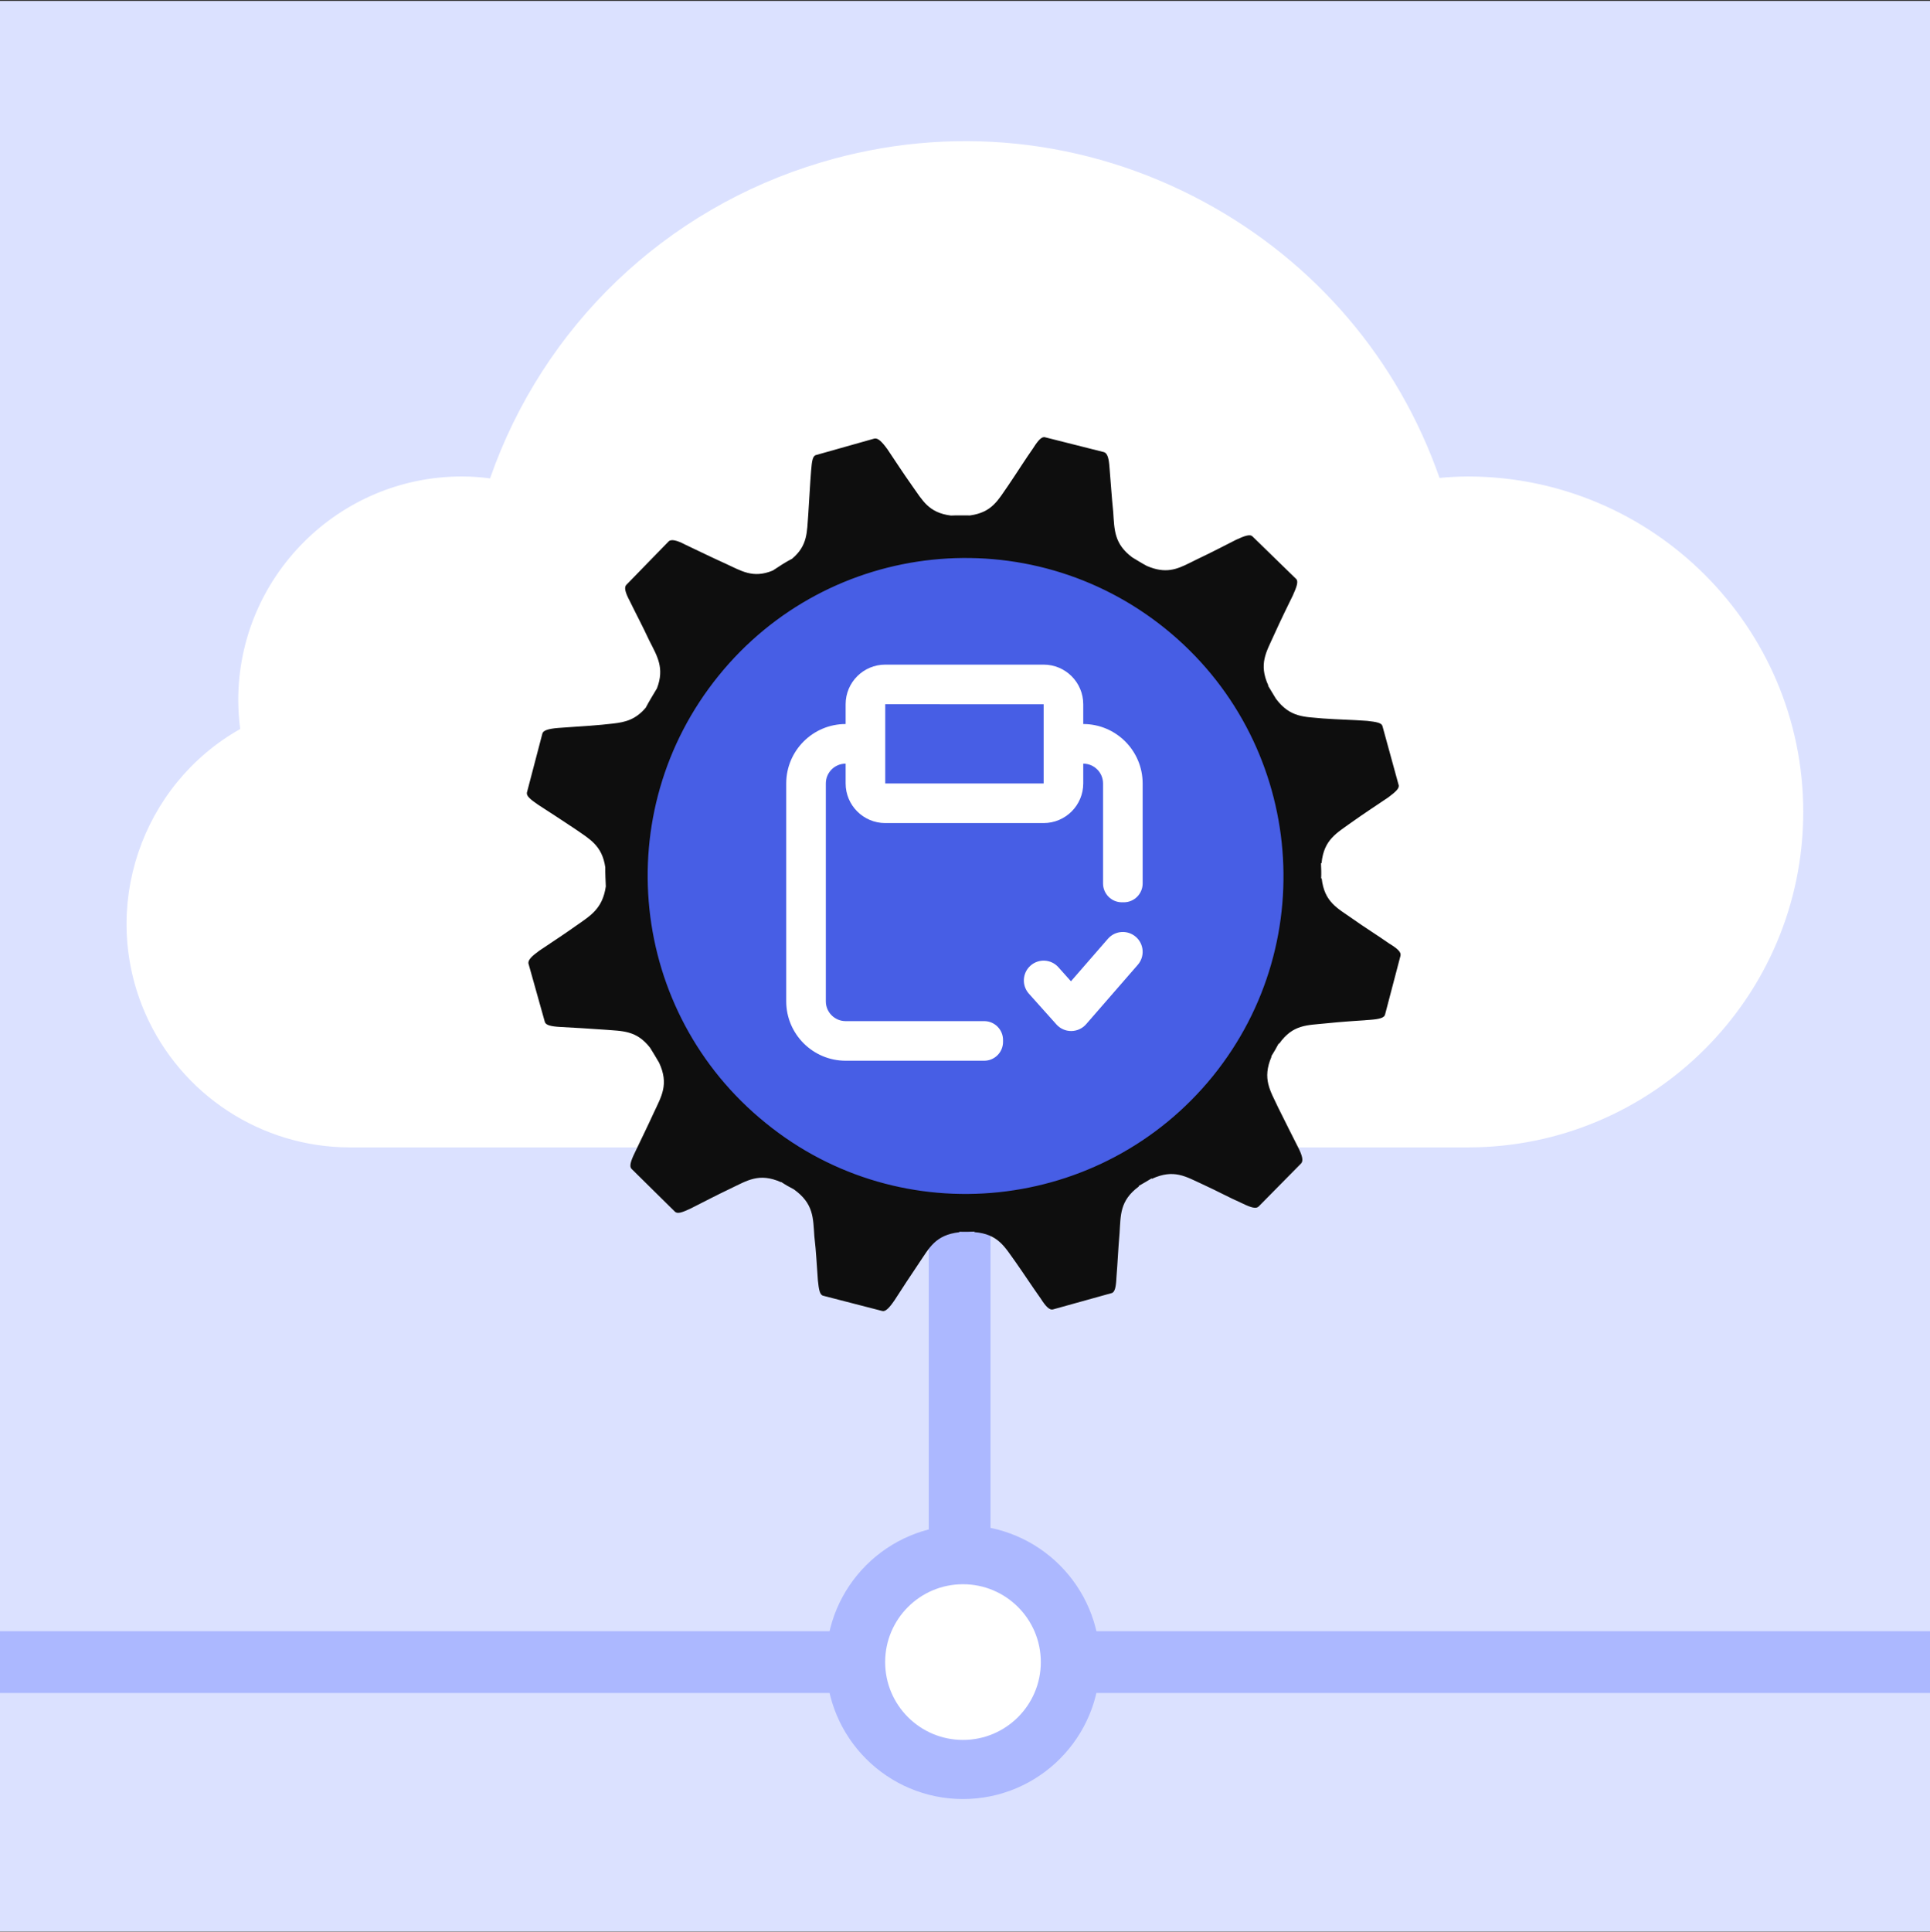 <svg width="1600" height="1601" viewBox="0 0 1600 1601" fill="none" xmlns="http://www.w3.org/2000/svg">
<rect x="0" y="0" width="1600" height="1601" fill="#333333" stroke="none"/>
<g clip-path="url(#clip0_8225_2786)">
<rect width="1600" height="1600" transform="translate(0 0.785)" fill="#DBE1FF"/>
<rect x="-26.734" y="1403.18" width="51.211" height="1644.57" transform="rotate(-90 -26.734 1403.18)" fill="#ACB8FF"/>
<rect x="769.945" y="961.043" width="51.211" height="390.924" fill="#ACB8FF"/>
<circle cx="798.33" cy="1377.57" r="89.018" fill="white" stroke="#ACB8FF" stroke-width="49"/>
<path fill-rule="evenodd" clip-rule="evenodd" d="M1193.4 396.103C1159.02 297.865 1090.28 217.092 998.093 167.301C900.094 114.36 787.336 102.728 680.603 134.61C551.512 173.141 450.317 270.245 406.25 396.496C398.513 395.454 390.683 394.922 382.851 394.922C280.657 394.922 197.509 478.077 197.509 580.348C197.53 588.317 198.065 596.289 199.13 604.212C117.26 650.368 81.976 752.291 120.525 840.15C150.089 907.457 216.67 950.971 290.183 950.993H1216.89C1370.19 950.993 1494.93 826.272 1494.93 672.958C1494.93 519.645 1370.21 394.922 1216.73 394.922C1208.94 394.993 1201.13 395.386 1193.4 396.103Z" fill="white"/>
<ellipse cx="799.761" cy="723.669" rx="278.39" ry="278.39" fill="#475EE5"/>
<path d="M856.485 371.483C860.698 364.787 863.767 361.522 866.513 362.461L915.284 374.753C918.197 375.783 919.283 380.068 919.819 387.742C920.367 394.182 920.755 399.471 921.157 404.712L921.285 406.367C921.713 411.885 922.176 417.477 922.874 424.427C923.885 439.144 923.581 450.757 938.676 461.985C942.618 464.311 946.57 466.864 950.796 469.076C966.304 475.772 975.578 471.89 986.326 466.544L987.087 466.165C988.742 465.337 990.435 464.481 992.196 463.627C999.146 460.327 1004.54 457.641 1009.87 454.936L1011.21 454.26C1015.43 452.113 1019.69 449.922 1024.73 447.373C1032.15 443.923 1036.41 442.604 1038.33 444.602L1074.59 479.92C1076.49 481.842 1075.08 486.303 1071.8 493.488C1069.26 498.675 1067.09 503.096 1064.96 507.504L1064.29 508.896C1061.73 514.238 1059.17 519.676 1056.06 526.543C1049.95 540.253 1043.19 550.2 1051.49 568.201L1051.26 568.362C1053.49 572.017 1055.65 575.538 1057.73 579.078C1069.57 594.977 1081.53 593.999 1096.66 595.475C1110.95 596.491 1119.7 596.472 1133.4 597.473C1141.19 598.327 1145.36 599.125 1146.07 601.763L1159.44 650.455C1160.43 653.255 1157.1 656.255 1150.95 660.849C1145.96 664.228 1141.79 666.997 1137.72 669.728L1136.43 670.589L1135.15 671.452C1130.66 674.479 1126.08 677.604 1120.43 681.597C1108.23 690.505 1097.46 695.759 1095.6 715.354C1095.6 715.354 1095.44 715.639 1095.12 715.401C1095.29 719.602 1095.49 723.925 1095.25 728.139C1095.51 727.826 1095.71 728.12 1095.71 728.12C1097.95 747.83 1108.73 752.623 1121.33 761.531C1127.12 765.607 1131.9 768.779 1136.63 771.9L1138.05 772.836C1142.3 775.644 1146.59 778.481 1151.59 781.971C1158.57 786.199 1161.72 789.127 1161.04 792.098L1148.25 840.809C1147.69 843.609 1143.56 844.686 1135.59 845.28C1121.73 846.305 1113.3 846.732 1098.94 848.213C1083.74 849.812 1071.83 848.92 1060.47 865.003H1059.98C1058.1 868.567 1055.97 872.25 1053.89 875.539C1054.03 875.952 1054.09 875.828 1054.09 875.828C1046.2 894.28 1053.14 903.971 1059.56 917.829C1062.58 923.879 1065.05 928.849 1067.48 933.704L1068.24 935.235C1070.66 940.076 1073.09 944.904 1076.03 950.684C1079.67 957.812 1080.61 961.889 1078.75 964.162L1043.48 999.931C1041.41 1002.11 1037.16 1000.92 1030.09 997.473C1017.55 991.877 1009.71 987.407 996.973 981.579C982.926 975.163 973.254 968.647 954.952 977.014C954.819 976.843 954.739 976.729 954.587 976.729C951.133 978.822 947.58 980.924 944.089 982.889L944.093 983.397C928.164 995.176 929.136 1007.14 928.116 1022.14C926.883 1036.69 926.646 1045.17 925.526 1059C925.189 1066.67 924.255 1071.14 921.428 1071.78L872.889 1085.28C870.161 1086.03 866.926 1082.87 862.766 1076.25C854.725 1064.94 850.143 1057.69 842.031 1046.13C832.861 1033.48 827.638 1022.82 807.819 1021.21C807.819 1021.21 807.79 1020.94 807.894 1020.77C803.663 1020.98 799.512 1020.99 795.162 1020.89C795.162 1020.89 795.461 1021.16 795.333 1021.28C775.286 1023.54 770.366 1034.4 761.865 1046.88C753.678 1059.02 749.071 1066.13 741.714 1077.49C737.33 1083.95 734.185 1087.2 731.524 1086.6L682.497 1073.95C679.556 1073.26 678.835 1068.84 678.038 1061.12C676.966 1047.14 676.724 1038.51 675.111 1024.62C674.02 1009.38 674.637 997.587 658.109 985.751C654.637 983.961 651.15 981.992 647.734 979.723L647.383 979.771C629.219 971.769 619.556 978.461 605.515 985.134C599.183 988.163 594.171 990.657 589.252 993.147L587.849 993.859C583.171 996.234 578.474 998.653 572.697 1001.57C565.6 1004.9 561.706 1006.33 559.543 1004.27L523.518 968.727C521.63 966.772 522.764 962.582 526.194 955.506C528.835 949.923 531.09 945.272 533.331 940.624L534.003 939.229C536.468 934.107 538.959 928.877 541.972 922.304C548.295 908.693 554.747 898.741 546.435 880.854C544.291 876.991 541.459 872.596 538.959 868.434C527.683 853.86 515.942 854.619 501.365 853.438C487.029 852.365 478.376 851.971 464.738 851.183C456.74 850.742 452.342 849.684 451.659 846.912L438.059 798.439C437.765 795.605 440.73 792.544 446.977 788.036C458.794 780.006 465.758 775.687 477.57 767.283C489.453 758.939 499.505 753.311 502.233 734.679C502.01 729.582 501.735 724.357 501.787 718.828C499.154 700.818 489.05 695.593 476.877 687.136C464.956 679.253 457.684 674.403 446.123 666.99C439.719 662.59 436.327 659.8 436.802 656.981L449.657 607.933C450.388 605.28 454.918 604.018 462.394 603.367C467.791 602.924 472.424 602.625 477.002 602.334L479.168 602.196C485.191 601.811 491.308 601.402 499.13 600.658C502.067 600.316 504.883 600.068 507.601 599.769L508.375 599.682C518.274 598.546 526.888 596.539 535.359 586.515C538.143 581.143 541.568 575.714 544.647 570.474C551.027 553.707 544.932 544.045 538.252 530.866C532.223 517.986 528.044 510.35 521.981 497.94C518.343 491.125 517.256 486.754 519.22 484.775L554.467 448.569C556.559 446.78 561.165 447.762 567.764 451.25C580.477 457.273 588.295 461.155 601.184 467.011C614.646 473.133 624.063 479.687 640.652 472.887C645.932 469.422 650.875 466.081 656.705 463.063C669.765 452.086 668.901 440.734 670.035 426.8C670.533 419.632 670.859 413.845 671.197 408.146L671.294 406.519C671.604 401.367 671.937 396.186 672.431 390.015C673.095 382.166 673.617 377.795 676.653 377.102L724.906 363.491C727.739 362.884 730.941 365.821 735.689 372.352C743.218 383.566 747.914 390.931 756.244 402.734C764.849 414.788 769.863 425.035 788.34 427.303C793.62 427.014 798.919 427.256 804.147 427.208C822.581 424.688 827.453 414.366 836.106 401.975C840.049 396.157 843.124 391.44 846.155 386.822L847.454 384.846C850.201 380.675 853.008 376.468 856.485 371.483ZM966.247 521.185C853.206 429.76 687.293 446.901 595.716 560.067C504.045 673.239 521.475 839.127 634.768 930.765C747.333 1022.4 913.722 1005.1 1005.54 891.854C1096.89 778.772 1079.34 612.75 966.247 521.185Z" fill="#0E0E0E"/>
<path fill-rule="evenodd" clip-rule="evenodd" d="M815.948 846.325H701.042C691.997 846.325 684.627 838.971 684.627 829.91V649.344C684.627 640.283 691.997 632.929 701.042 632.929V649.344C701.042 667.45 715.767 682.174 733.872 682.174H865.193C883.299 682.174 898.023 667.45 898.023 649.344V632.929C907.068 632.929 914.438 640.283 914.438 649.344L914.438 732.257C914.438 740.825 921.448 747.835 930.016 747.835H931.691C940.259 747.835 947.269 740.825 947.269 732.257V649.344C947.269 622.194 925.174 600.099 898.023 600.099V583.684C898.023 565.578 883.299 550.854 865.193 550.854H733.872C715.767 550.854 701.042 565.578 701.042 583.684V600.099C673.892 600.099 651.797 622.194 651.797 649.344V829.91C651.797 857.061 673.892 879.155 701.042 879.155H815.948C824.517 879.155 831.526 872.146 831.526 863.578V861.903C831.526 853.335 824.517 846.325 815.948 846.325ZM733.872 583.684L865.193 583.733V649.344H733.872V583.684Z" fill="white"/>
<path d="M900.404 848.886L943.247 799.641C949.189 792.812 948.467 782.438 941.622 776.496C934.777 770.537 924.419 771.243 918.46 778.104L887.83 813.315L877.422 801.676C871.398 794.913 861.024 794.339 854.244 800.396C847.498 806.437 846.923 816.811 852.964 823.574L875.781 849.067C878.883 852.547 883.332 854.533 888.01 854.533H888.109C892.836 854.5 897.301 852.448 900.404 848.886Z" fill="white"/>
</g>
<defs>
<clipPath id="clip0_8225_2786">
<rect width="1600" height="1600" fill="white" transform="translate(0 0.785)"/>
</clipPath>
</defs>
</svg>
